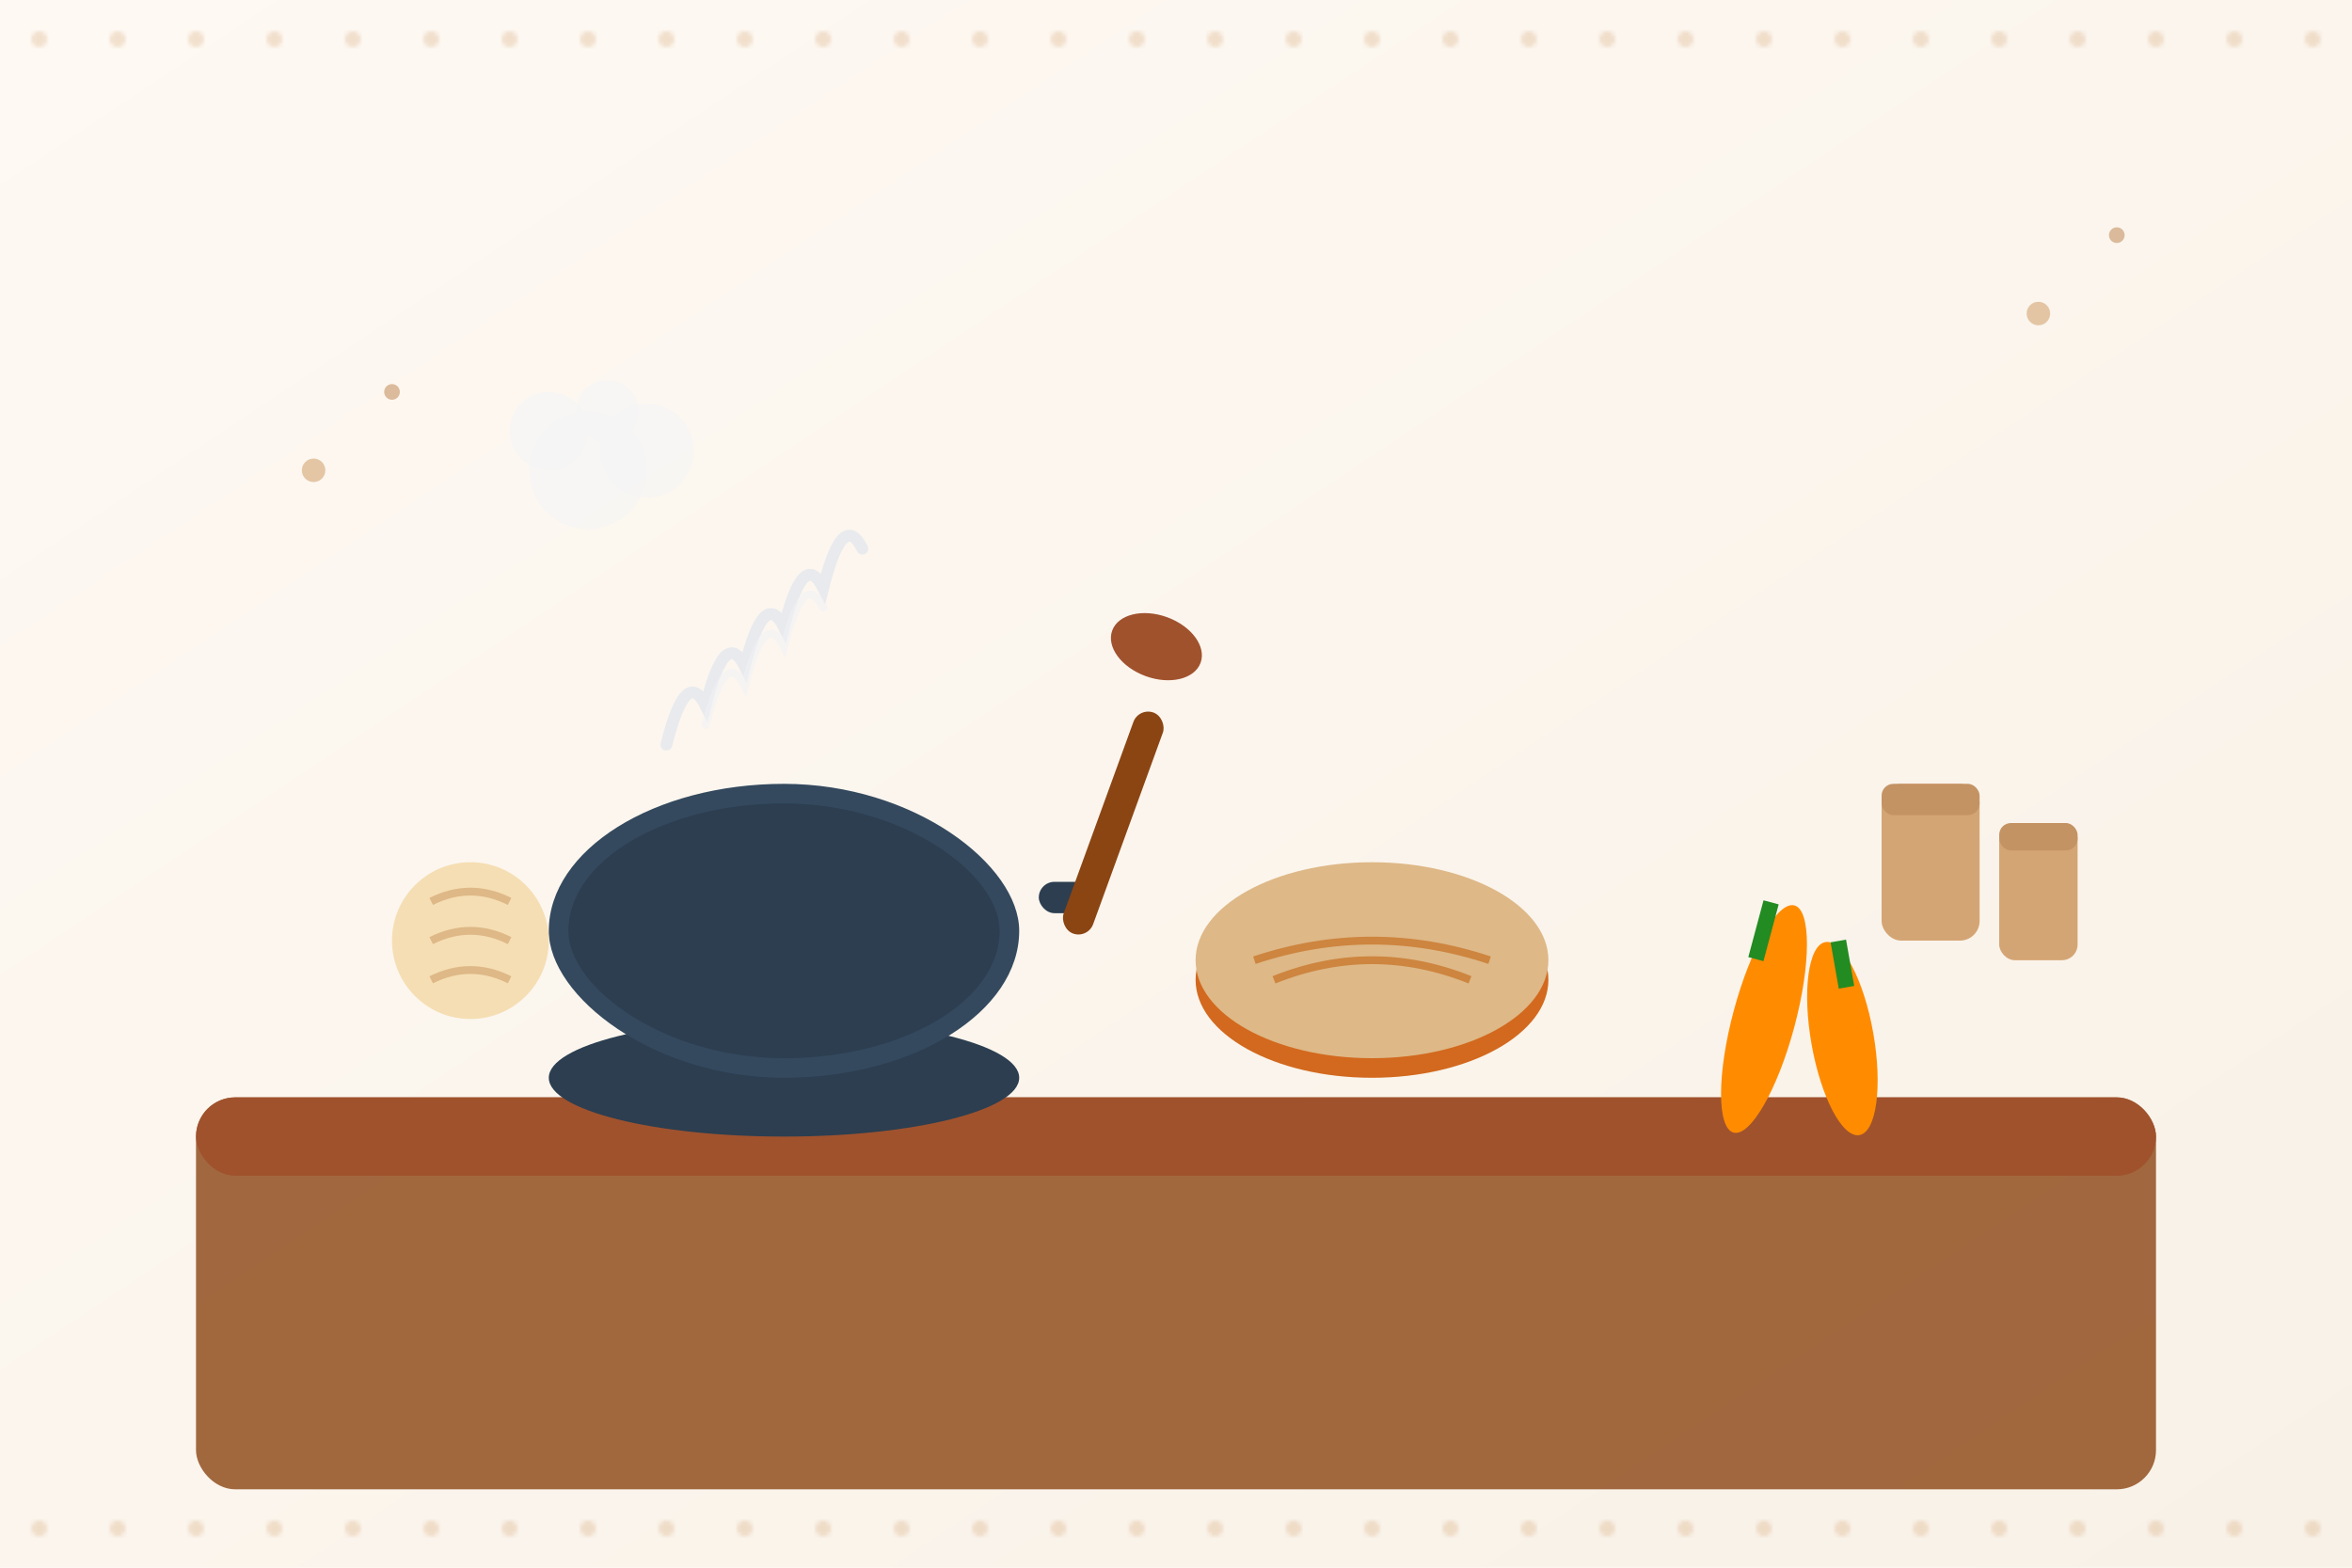 <svg width="600" height="400" viewBox="0 0 600 400" fill="none" xmlns="http://www.w3.org/2000/svg">
  <!-- Background -->
  <rect width="600" height="400" fill="url(#heroGradient)"/>
  <defs>
    <linearGradient id="heroGradient" x1="0%" y1="0%" x2="100%" y2="100%">
      <stop offset="0%" style="stop-color:#fef9f3"/>
      <stop offset="100%" style="stop-color:#f8f1e7"/>
    </linearGradient>
  </defs>
  
  <!-- Main cooking scene -->
  <!-- Kitchen counter -->
  <rect x="50" y="280" width="500" height="100" rx="10" fill="#8B4513" opacity="0.8"/>
  <rect x="50" y="280" width="500" height="20" rx="10" fill="#A0522D"/>
  
  <!-- Large cooking pot -->
  <ellipse cx="200" cy="275" rx="60" ry="15" fill="#2c3e50"/>
  <rect x="140" y="200" width="120" height="75" rx="60" fill="#34495e"/>
  <rect x="145" y="205" width="110" height="65" rx="55" fill="#2c3e50"/>
  
  <!-- Steam from pot -->
  <path d="M170 190 Q175 170 180 180 Q185 160 190 170 Q195 150 200 160 Q205 140 210 150 Q215 130 220 140" 
        stroke="#e0e6ed" stroke-width="3" fill="none" opacity="0.7" stroke-linecap="round"/>
  <path d="M180 185 Q185 165 190 175 Q195 155 200 165 Q205 145 210 155" 
        stroke="#f1f2f6" stroke-width="2" fill="none" opacity="0.5" stroke-linecap="round"/>
  
  <!-- Pot handles -->
  <rect x="120" y="225" width="15" height="8" rx="4" fill="#2c3e50"/>
  <rect x="265" y="225" width="15" height="8" rx="4" fill="#2c3e50"/>
  
  <!-- Czech ingredients around -->
  <!-- Bread loaf -->
  <ellipse cx="350" cy="250" rx="45" ry="25" fill="#D2691E"/>
  <ellipse cx="350" cy="245" rx="45" ry="25" fill="#DEB887"/>
  <path d="M320 245 Q350 235 380 245" stroke="#CD853F" stroke-width="2" fill="none"/>
  <path d="M325 250 Q350 240 375 250" stroke="#CD853F" stroke-width="2" fill="none"/>
  
  <!-- Vegetables -->
  <!-- Onion -->
  <circle cx="120" cy="240" r="20" fill="#F5DEB3"/>
  <path d="M110 230 Q120 225 130 230" stroke="#DEB887" stroke-width="2" fill="none"/>
  <path d="M110 240 Q120 235 130 240" stroke="#DEB887" stroke-width="2" fill="none"/>
  <path d="M110 250 Q120 245 130 250" stroke="#DEB887" stroke-width="2" fill="none"/>
  
  <!-- Carrots -->
  <ellipse cx="450" cy="260" rx="8" ry="30" fill="#FF8C00" transform="rotate(15 450 260)"/>
  <ellipse cx="470" cy="265" rx="8" ry="25" fill="#FF8C00" transform="rotate(-10 470 265)"/>
  <rect x="448" y="230" width="4" height="15" fill="#228B22" transform="rotate(15 450 237)"/>
  <rect x="468" y="240" width="4" height="12" fill="#228B22" transform="rotate(-10 470 246)"/>
  
  <!-- Wooden spoon -->
  <rect x="280" y="180" width="8" height="60" rx="4" fill="#8B4513" transform="rotate(20 284 210)"/>
  <ellipse cx="295" cy="165" rx="12" ry="8" fill="#A0522D" transform="rotate(20 295 165)"/>
  
  <!-- Spice containers -->
  <rect x="480" y="200" width="25" height="40" rx="5" fill="#d4a574"/>
  <rect x="480" y="200" width="25" height="8" rx="3" fill="#c49363"/>
  <rect x="510" y="210" width="20" height="35" rx="4" fill="#d4a574"/>
  <rect x="510" y="210" width="20" height="7" rx="3" fill="#c49363"/>
  
  <!-- Traditional Czech patterns -->
  <circle cx="80" cy="120" r="3" fill="#d4a574" opacity="0.6"/>
  <circle cx="100" cy="100" r="2" fill="#c49363" opacity="0.6"/>
  <circle cx="520" cy="80" r="3" fill="#d4a574" opacity="0.6"/>
  <circle cx="540" cy="60" r="2" fill="#c49363" opacity="0.6"/>
  
  <!-- Decorative flour cloud -->
  <circle cx="150" cy="120" r="15" fill="#F5F5F5" opacity="0.7"/>
  <circle cx="165" cy="115" r="12" fill="#F5F5F5" opacity="0.7"/>
  <circle cx="140" cy="110" r="10" fill="#F5F5F5" opacity="0.7"/>
  <circle cx="155" cy="105" r="8" fill="#F5F5F5" opacity="0.7"/>
  
  <!-- Traditional Czech folk pattern border -->
  <pattern id="czechPattern" x="0" y="0" width="20" height="20" patternUnits="userSpaceOnUse">
    <circle cx="10" cy="10" r="2" fill="#d4a574" opacity="0.3"/>
  </pattern>
  <rect x="0" y="0" width="600" height="20" fill="url(#czechPattern)"/>
  <rect x="0" y="380" width="600" height="20" fill="url(#czechPattern)"/>
</svg>
